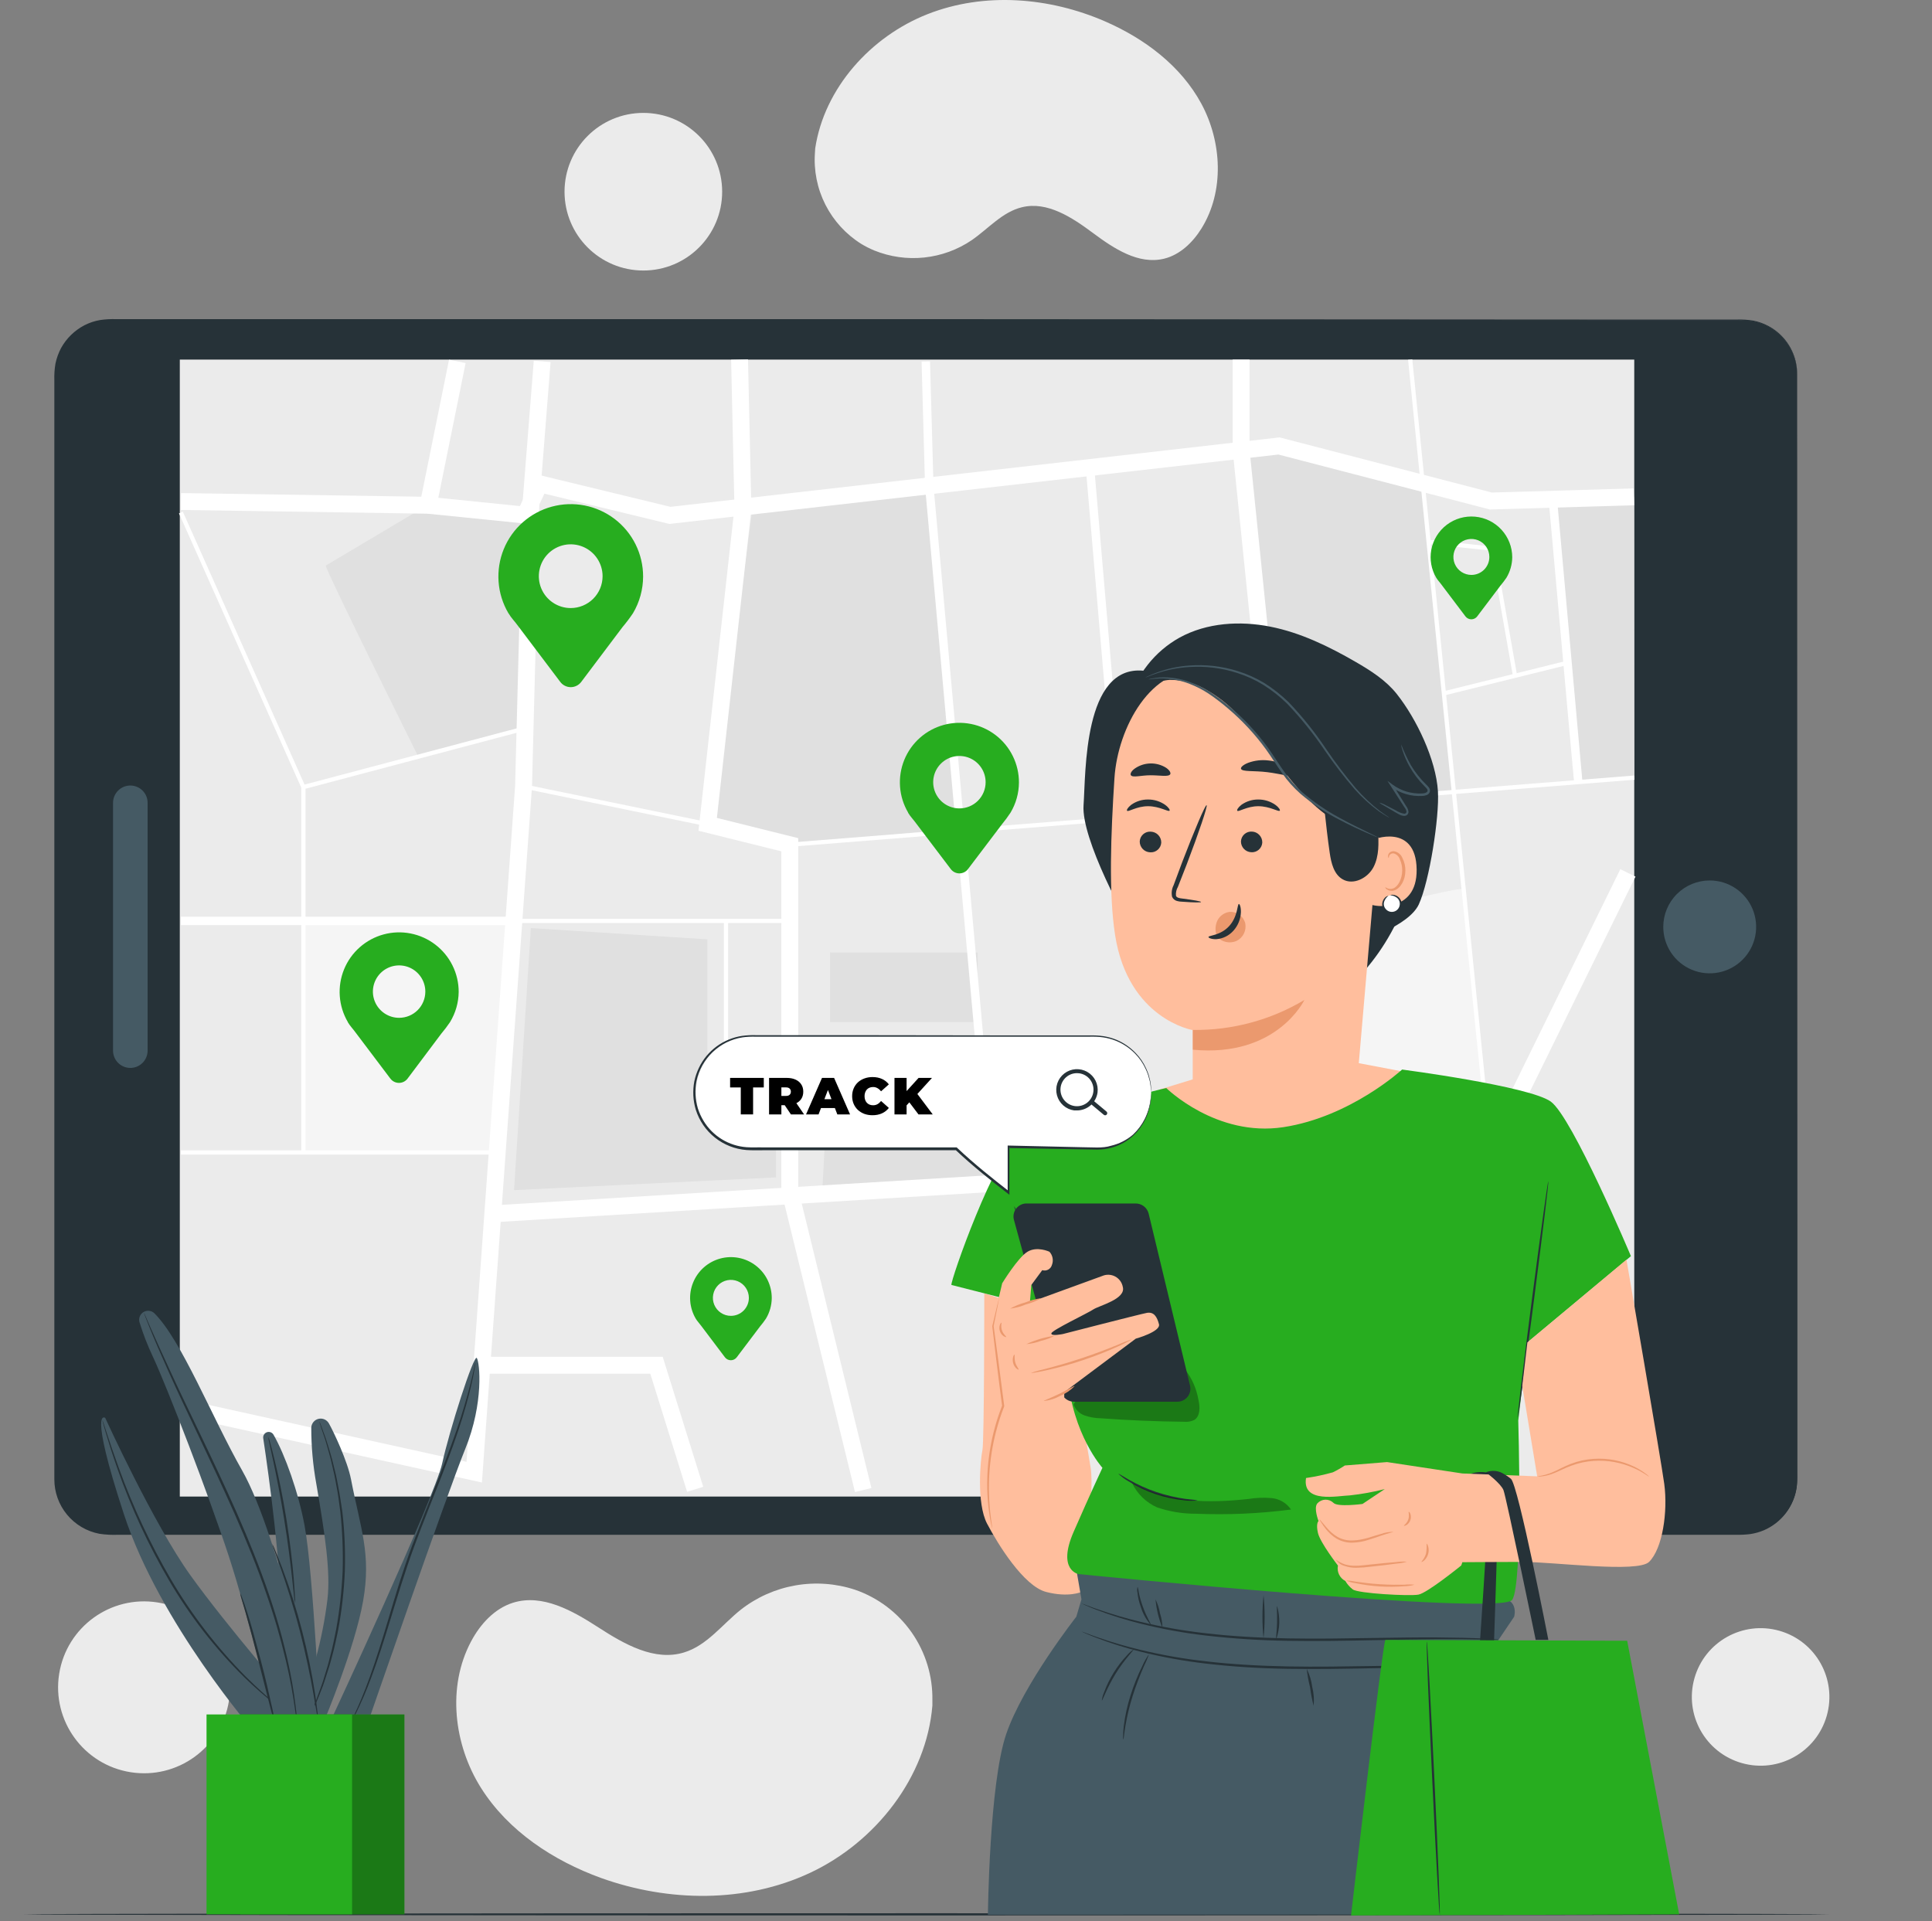 <svg width="180" height="179" viewBox="0 0 180 179" fill="none" xmlns="http://www.w3.org/2000/svg">
<rect x="0" y="0" width="180" height="179" fill="#808080" stroke="none"/>
<path d="M86.868 158.921V158.438C86.91 156.179 86.236 153.966 84.943 152.114C83.65 150.262 81.804 148.867 79.67 148.129C77.879 147.538 75.969 147.398 74.112 147.722C72.254 148.046 70.504 148.823 69.019 149.985C67.28 151.37 65.872 153.313 63.74 153.966C60.987 154.819 58.167 153.199 55.764 151.645C53.36 150.091 50.536 148.475 47.787 149.34C46.064 149.883 44.746 151.334 43.893 152.935C41.631 157.175 42.28 162.575 44.817 166.595C47.354 170.615 51.547 173.368 56.003 174.985C62.261 177.227 69.435 177.345 75.504 174.489C81.573 171.634 86.313 165.612 86.868 158.921Z" fill="#EBEBEB"/>
<path d="M75.951 13.824L75.927 14.217C75.804 15.896 76.142 17.577 76.904 19.078C77.667 20.578 78.825 21.842 80.254 22.733C80.632 22.961 81.026 23.161 81.434 23.331C82.913 23.933 84.518 24.161 86.106 23.994C87.695 23.827 89.217 23.271 90.539 22.375C92.089 21.301 93.399 19.739 95.224 19.307C97.584 18.736 99.892 20.267 101.836 21.714C103.779 23.161 106.079 24.683 108.451 24.105C109.934 23.744 111.13 22.591 111.94 21.285C114.088 17.828 113.844 13.23 111.94 9.686C110.036 6.142 106.634 3.59 102.945 1.989C97.78 -0.257 91.723 -0.765 86.425 1.316C81.127 3.397 76.793 8.215 75.951 13.824Z" fill="#EBEBEB"/>
<path d="M21.332 158.469C22.022 154.101 19.04 150 14.672 149.309C10.303 148.619 6.202 151.601 5.512 155.969C4.821 160.338 7.803 164.439 12.172 165.129C16.54 165.819 20.641 162.838 21.332 158.469Z" fill="#EBEBEB"/>
<path d="M170.198 159.859C171.161 156.454 169.182 152.913 165.777 151.949C162.372 150.986 158.831 152.965 157.868 156.37C156.904 159.775 158.883 163.316 162.288 164.279C165.693 165.243 169.234 163.264 170.198 159.859Z" fill="#EBEBEB"/>
<path d="M59.939 25.206C63.995 25.206 67.282 21.919 67.282 17.863C67.282 13.807 63.995 10.52 59.939 10.52C55.883 10.52 52.596 13.807 52.596 17.863C52.596 21.919 55.883 25.206 59.939 25.206Z" fill="#EBEBEB"/>
<path d="M170.44 178.371C170.44 178.426 132.771 178.473 86.316 178.473C39.86 178.473 2.184 178.426 2.184 178.371C2.184 178.316 39.844 178.269 86.316 178.269C132.787 178.269 170.44 178.316 170.44 178.371Z" fill="#263238"/>
<path d="M162.392 29.844H10.222C7.435 29.844 5.176 32.103 5.176 34.89V137.867C5.176 140.654 7.435 142.913 10.222 142.913H162.392C165.179 142.913 167.438 140.654 167.438 137.867V34.89C167.438 32.103 165.179 29.844 162.392 29.844Z" fill="#263238"/>
<path d="M167.439 34.891L167.415 34.536C167.409 34.391 167.392 34.247 167.364 34.104C167.335 33.903 167.29 33.704 167.231 33.51C167.042 32.852 166.721 32.24 166.288 31.712C165.854 31.183 165.317 30.748 164.709 30.434C164.286 30.217 163.835 30.06 163.368 29.966C162.848 29.881 162.321 29.849 161.795 29.872H158.141H149.028L90.953 29.907H50.834H10.849C10.354 29.887 9.859 29.914 9.37 29.986C8.883 30.068 8.412 30.226 7.973 30.454C7.088 30.908 6.359 31.618 5.881 32.491C5.649 32.931 5.479 33.401 5.377 33.888C5.296 34.384 5.265 34.887 5.283 35.39V44.645C5.283 48.796 5.283 52.991 5.283 57.231V83.191C5.283 100.831 5.283 119.094 5.283 137.8C5.28 138.951 5.679 140.067 6.413 140.955C7.147 141.842 8.168 142.444 9.299 142.658C9.868 142.742 10.443 142.771 11.018 142.744H56.911H107.783H153.803H161.807C162.24 142.758 162.674 142.739 163.105 142.685C164.155 142.54 165.131 142.059 165.887 141.315C166.643 140.571 167.139 139.603 167.301 138.555C167.35 138.136 167.367 137.714 167.353 137.293C167.353 136.868 167.353 136.447 167.353 136.022V133.501C167.353 126.812 167.353 120.397 167.353 114.256C167.353 89.74 167.38 69.896 167.388 56.181C167.388 49.329 167.388 43.988 167.408 40.393C167.408 38.592 167.408 37.215 167.408 36.287C167.408 35.358 167.408 34.891 167.408 34.891C167.408 34.891 167.408 35.362 167.408 36.287C167.408 37.211 167.408 38.592 167.408 40.393C167.408 44.004 167.408 49.329 167.408 56.181C167.408 69.896 167.431 89.74 167.447 114.256C167.447 120.386 167.447 126.801 167.447 133.501C167.447 134.339 167.447 135.177 167.447 136.022V137.293C167.46 137.722 167.441 138.152 167.392 138.579C167.268 139.452 166.923 140.278 166.388 140.979C165.854 141.68 165.148 142.232 164.34 142.583C163.93 142.756 163.501 142.876 163.061 142.941C162.623 142.995 162.181 143.016 161.74 143.004H153.818H107.799H56.927H11.026C10.438 143.03 9.849 143 9.267 142.913C8.084 142.69 7.015 142.06 6.247 141.132C5.479 140.204 5.06 139.036 5.063 137.832C5.063 119.125 5.063 100.859 5.063 83.222C5.063 74.404 5.063 65.751 5.063 57.263V35.429C5.046 34.913 5.08 34.397 5.165 33.888C5.271 33.38 5.447 32.891 5.688 32.432C6.19 31.523 6.95 30.783 7.871 30.304C8.328 30.069 8.819 29.906 9.326 29.82C9.828 29.746 10.335 29.719 10.841 29.738H28.497H50.838H90.957L149.031 29.773H158.145H161.795C162.321 29.756 162.848 29.79 163.368 29.876C163.84 29.97 164.295 30.132 164.721 30.355C165.333 30.674 165.872 31.114 166.307 31.649C166.741 32.184 167.061 32.803 167.246 33.467C167.304 33.661 167.346 33.86 167.372 34.061C167.399 34.205 167.414 34.351 167.419 34.497C167.439 34.769 167.439 34.891 167.439 34.891Z" fill="#263238"/>
<path d="M159.289 82.038C160.145 82.038 160.982 82.292 161.693 82.767C162.405 83.243 162.959 83.919 163.287 84.709C163.614 85.5 163.7 86.37 163.533 87.209C163.366 88.048 162.954 88.819 162.349 89.424C161.744 90.029 160.973 90.441 160.134 90.608C159.294 90.775 158.424 90.69 157.634 90.362C156.843 90.035 156.167 89.48 155.692 88.769C155.217 88.057 154.963 87.221 154.963 86.365C154.963 85.217 155.419 84.117 156.23 83.306C157.042 82.494 158.142 82.038 159.289 82.038Z" fill="#455A64"/>
<path d="M13.753 74.793V97.893C13.753 98.105 13.712 98.314 13.631 98.51C13.551 98.706 13.432 98.883 13.283 99.033C13.133 99.183 12.956 99.302 12.76 99.383C12.565 99.464 12.355 99.506 12.144 99.506C11.932 99.506 11.722 99.464 11.527 99.383C11.331 99.302 11.153 99.183 11.004 99.034C10.854 98.884 10.735 98.706 10.654 98.51C10.573 98.315 10.531 98.105 10.531 97.893V74.805C10.531 74.377 10.701 73.967 11.004 73.665C11.306 73.362 11.716 73.192 12.144 73.192C12.569 73.192 12.977 73.361 13.279 73.661C13.58 73.961 13.751 74.368 13.753 74.793Z" fill="#455A64"/>
<path d="M152.26 33.506H16.752V139.444H152.26V33.506Z" fill="#EBEBEB"/>
<path d="M104.125 109.98L114.603 128.447L140.366 128.065L138.907 108.025L104.125 109.98Z" fill="#E0E0E0"/>
<path d="M70.067 47.618L66.283 76.807L74.099 78.671L89.379 77.153L86.575 45.266L70.067 47.618Z" fill="#E0E0E0"/>
<path d="M46.327 107.357H28.266V85.61L47.892 85.807L46.327 107.357Z" fill="#F5F5F5"/>
<path d="M120.684 108.025C120.684 107.408 123.866 85.806 123.866 85.806C123.866 85.806 136.318 82.396 136.365 82.884C136.413 83.372 138.843 107.451 138.843 107.451L120.684 108.025Z" fill="#F5F5F5"/>
<path d="M30.346 52.7C30.381 53.227 38.971 70.502 38.971 70.502L48.919 67.867V47.992L38.661 47.756L30.346 52.7Z" fill="#E0E0E0"/>
<path d="M91.087 88.745H77.332V95.234H91.087V88.745Z" fill="#E0E0E0"/>
<path d="M91.153 97.386L77.3 98.086L76.596 111.239L92.415 109.98L91.153 97.386Z" fill="#E0E0E0"/>
<path d="M146.644 72.996L144.721 46.297H152.225L152.261 72.465L146.644 72.996Z" fill="#E0E0E0"/>
<path d="M115.91 41.923L119.037 75.195L135.443 73.724L132.579 45.345L119.592 41.923H115.91Z" fill="#E0E0E0"/>
<path d="M40.534 47.874L16.848 47.516L16.871 45.943L39.251 46.281L41.836 33.518L43.381 33.828L40.534 47.874Z" fill="white"/>
<path d="M28.151 73.574L16.674 47.835L17.032 47.674L28.375 73.106L48.867 67.674L48.966 68.056L28.151 73.574Z" fill="white"/>
<path d="M47.897 85.413H16.859V86.2H47.897V85.413Z" fill="white"/>
<path d="M28.464 73.342H28.07V107.361H28.464V73.342Z" fill="white"/>
<path d="M46.434 107.184H16.859V107.577H46.434V107.184Z" fill="white"/>
<path d="M44.9 138.135L16.734 131.92L17.073 130.382L43.465 136.207L47.992 73.216L48.672 47.017L49.73 33.612L51.296 33.734L50.242 47.119L49.565 73.295L44.9 138.135Z" fill="white"/>
<path d="M49.392 48.83L39.81 47.862L39.972 46.297L48.44 47.154L49.84 44.165L62.462 47.225L119.219 40.755L138.991 45.892L152.199 45.51L152.246 47.08L138.814 47.473L119.105 42.352L62.364 48.818L50.721 45.998L49.392 48.83Z" fill="white"/>
<path d="M115.384 109.249L113.822 109.044L118.243 75.187L114.845 41.955V33.506H116.418V41.915L119.828 75.206L115.384 109.249Z" fill="white"/>
<path d="M45.657 113.906L45.562 112.336L138.336 106.696L150.962 80.988L152.374 81.68L139.347 108.21L138.891 108.238L45.657 113.906Z" fill="white"/>
<path d="M92.115 110.928L86.184 45.302L85.861 33.687L86.648 33.663L86.971 45.258L92.898 110.857L92.115 110.928Z" fill="white"/>
<path d="M79.657 139.024L72.797 111.011V79.325L65.076 77.405L68.427 47.328L68.117 33.522L69.69 33.487L70.004 47.398L70.001 47.45L66.791 76.21L74.37 78.097V110.818L81.187 138.65L79.657 139.024Z" fill="white"/>
<path d="M73.585 85.61H47.893V86.003H73.585V85.61Z" fill="white"/>
<path d="M48.814 73.077L48.734 73.463L65.893 76.994L65.973 76.609L48.814 73.077Z" fill="white"/>
<path d="M73.546 98.829L67.441 97.48V85.806H67.835V97.166L73.632 98.444L73.546 98.829Z" fill="white"/>
<path d="M64.016 139.004L60.586 127.995H44.889V126.421H61.743L65.519 138.536L64.016 139.004Z" fill="white"/>
<path d="M114.484 128.648L103.951 110.075L104.293 109.882L114.713 128.25L152.173 127.692L152.181 128.085L114.484 128.648Z" fill="white"/>
<path d="M132.913 128.447H132.52V139.051H132.913V128.447Z" fill="white"/>
<path d="M140.167 128.081L138.708 108.041L131.188 33.526L131.581 33.487L139.101 108.006L140.56 128.05L140.167 128.081Z" fill="white"/>
<path d="M152.247 72.261L73.574 78.508L73.605 78.9L152.278 72.653L152.247 72.261Z" fill="white"/>
<path d="M145.108 46.944L144.324 47.015L146.661 73.039L147.444 72.968L145.108 46.944Z" fill="white"/>
<path d="M145.999 61.564L134.473 64.416L134.567 64.798L146.094 61.946L145.999 61.564Z" fill="white"/>
<path d="M140.936 62.876L138.895 51.304L133.141 50.694L133.18 50.305L139.229 50.946L141.322 62.805L140.936 62.876Z" fill="white"/>
<path d="M101.979 43.923L101.195 43.99L103.927 75.859L104.711 75.792L101.979 43.923Z" fill="white"/>
<path d="M117.263 61.348L103.322 64.416L103.407 64.8L117.347 61.732L117.263 61.348Z" fill="white"/>
<path d="M114.225 128.4L112.793 139.502L113.573 139.603L115.005 128.501L114.225 128.4Z" fill="white"/>
<path d="M49.458 86.475L47.893 110.893L72.298 109.705V100.124L65.907 98.712V87.525L49.458 86.475Z" fill="#E0E0E0"/>
<path d="M42.734 92.422C42.735 91.57 42.539 90.729 42.161 89.964C41.784 89.2 41.236 88.533 40.558 88.015C39.881 87.497 39.094 87.142 38.258 86.978C37.421 86.813 36.558 86.844 35.735 87.067C34.913 87.291 34.153 87.701 33.514 88.266C32.875 88.83 32.376 89.535 32.054 90.324C31.732 91.113 31.596 91.966 31.657 92.817C31.718 93.667 31.974 94.492 32.406 95.227V95.246C32.618 95.604 32.882 95.86 33.153 96.238L36.37 100.501C36.464 100.625 36.585 100.726 36.724 100.795C36.863 100.864 37.016 100.9 37.171 100.9C37.326 100.9 37.479 100.864 37.618 100.795C37.757 100.726 37.878 100.625 37.971 100.501L41.118 96.308C41.406 95.968 41.675 95.612 41.924 95.243C42.444 94.393 42.724 93.418 42.734 92.422ZM37.188 94.837C36.705 94.838 36.232 94.695 35.83 94.427C35.428 94.159 35.114 93.778 34.929 93.331C34.743 92.885 34.695 92.394 34.789 91.919C34.883 91.445 35.116 91.01 35.457 90.668C35.799 90.326 36.235 90.093 36.709 89.999C37.183 89.905 37.675 89.954 38.121 90.139C38.568 90.324 38.949 90.638 39.217 91.04C39.485 91.443 39.628 91.915 39.627 92.399C39.626 93.045 39.369 93.665 38.912 94.122C38.455 94.579 37.835 94.836 37.188 94.837Z" fill="#27AD1F"/>
<path d="M94.932 72.909C94.934 72.056 94.739 71.214 94.362 70.448C93.986 69.683 93.438 69.014 92.76 68.495C92.083 67.976 91.296 67.62 90.459 67.455C89.621 67.29 88.757 67.32 87.934 67.543C87.11 67.767 86.35 68.177 85.711 68.742C85.072 69.308 84.572 70.013 84.25 70.803C83.928 71.594 83.793 72.447 83.855 73.298C83.916 74.149 84.174 74.975 84.607 75.71V75.733C84.819 76.091 85.087 76.347 85.358 76.725L88.583 80.98C88.677 81.104 88.798 81.205 88.937 81.274C89.076 81.343 89.229 81.379 89.384 81.379C89.539 81.379 89.692 81.343 89.831 81.274C89.97 81.205 90.091 81.104 90.184 80.98L93.358 76.791C93.64 76.451 93.903 76.095 94.145 75.725C94.656 74.875 94.928 73.902 94.932 72.909ZM89.386 75.324C88.903 75.324 88.43 75.181 88.029 74.913C87.627 74.644 87.314 74.263 87.129 73.817C86.944 73.37 86.896 72.879 86.99 72.405C87.084 71.931 87.317 71.496 87.659 71.155C88 70.813 88.435 70.58 88.909 70.486C89.383 70.392 89.874 70.44 90.32 70.625C90.767 70.81 91.148 71.123 91.417 71.525C91.685 71.926 91.828 72.399 91.828 72.882C91.828 73.203 91.765 73.521 91.642 73.817C91.519 74.114 91.339 74.383 91.112 74.61C90.884 74.837 90.615 75.017 90.318 75.139C90.021 75.262 89.703 75.325 89.382 75.324H89.386Z" fill="#27AD1F"/>
<path d="M71.902 120.95C71.904 120.365 71.77 119.787 71.512 119.261C71.254 118.736 70.879 118.277 70.414 117.921C69.95 117.564 69.409 117.32 68.835 117.206C68.261 117.093 67.668 117.114 67.103 117.267C66.538 117.42 66.016 117.701 65.578 118.089C65.139 118.477 64.796 118.961 64.576 119.503C64.355 120.046 64.262 120.631 64.305 121.215C64.348 121.799 64.525 122.365 64.822 122.869C64.968 123.113 65.152 123.29 65.337 123.546L67.544 126.472C67.608 126.556 67.691 126.624 67.786 126.671C67.88 126.718 67.985 126.742 68.091 126.742C68.196 126.742 68.301 126.718 68.395 126.671C68.49 126.624 68.573 126.556 68.637 126.472L70.808 123.597C71.006 123.363 71.191 123.119 71.363 122.865C71.71 122.286 71.896 121.625 71.902 120.95ZM68.098 122.606C67.767 122.607 67.442 122.509 67.166 122.325C66.89 122.142 66.675 121.88 66.547 121.574C66.42 121.268 66.386 120.931 66.451 120.606C66.515 120.281 66.674 119.982 66.908 119.747C67.142 119.512 67.441 119.352 67.766 119.287C68.091 119.222 68.428 119.255 68.735 119.382C69.041 119.509 69.303 119.723 69.487 119.999C69.672 120.275 69.77 120.599 69.77 120.93C69.77 121.15 69.728 121.368 69.644 121.571C69.56 121.774 69.437 121.959 69.282 122.115C69.126 122.271 68.942 122.394 68.739 122.478C68.536 122.562 68.318 122.606 68.098 122.606Z" fill="#27AD1F"/>
<path d="M140.892 51.913C140.888 50.966 140.53 50.054 139.889 49.356C139.248 48.658 138.37 48.225 137.426 48.141C136.483 48.057 135.541 48.328 134.787 48.901C134.033 49.475 133.52 50.309 133.348 51.241C133.186 52.132 133.35 53.053 133.812 53.833C133.958 54.077 134.143 54.254 134.327 54.513L136.534 57.435C136.598 57.52 136.681 57.587 136.776 57.634C136.871 57.681 136.975 57.706 137.081 57.706C137.186 57.706 137.291 57.681 137.386 57.634C137.48 57.587 137.563 57.52 137.627 57.435L139.799 54.56C139.996 54.326 140.181 54.082 140.353 53.829C140.7 53.25 140.886 52.588 140.892 51.913ZM137.089 53.569C136.757 53.57 136.432 53.472 136.156 53.288C135.88 53.105 135.665 52.843 135.537 52.537C135.41 52.23 135.377 51.893 135.441 51.568C135.506 51.242 135.665 50.943 135.9 50.709C136.134 50.474 136.433 50.315 136.759 50.25C137.084 50.185 137.421 50.219 137.728 50.346C138.034 50.474 138.296 50.689 138.479 50.965C138.663 51.241 138.761 51.566 138.76 51.898C138.76 52.341 138.584 52.766 138.271 53.08C137.957 53.393 137.532 53.569 137.089 53.569Z" fill="#27AD1F"/>
<path d="M59.917 53.723C59.918 52.686 59.68 51.663 59.222 50.734C58.763 49.804 58.097 48.993 57.274 48.363C56.451 47.733 55.494 47.301 54.477 47.1C53.46 46.9 52.41 46.937 51.41 47.209C50.41 47.48 49.485 47.979 48.709 48.665C47.932 49.352 47.325 50.208 46.933 51.168C46.542 52.128 46.377 53.165 46.451 54.199C46.525 55.233 46.837 56.235 47.362 57.129L47.382 57.153C47.637 57.589 47.964 57.9 48.29 58.356L52.204 63.544C52.317 63.694 52.464 63.816 52.633 63.899C52.801 63.983 52.987 64.027 53.175 64.027C53.363 64.027 53.549 63.983 53.718 63.899C53.886 63.816 54.033 63.694 54.147 63.544L57.997 58.431C58.348 58.017 58.675 57.584 58.977 57.133C59.589 56.1 59.913 54.923 59.917 53.723ZM53.171 56.657C52.584 56.657 52.009 56.483 51.521 56.156C51.033 55.83 50.652 55.366 50.427 54.823C50.203 54.28 50.144 53.683 50.259 53.107C50.374 52.531 50.657 52.001 51.073 51.586C51.489 51.171 52.018 50.889 52.594 50.774C53.171 50.66 53.768 50.72 54.31 50.945C54.853 51.17 55.316 51.552 55.642 52.041C55.968 52.529 56.142 53.104 56.141 53.691C56.14 54.478 55.827 55.233 55.27 55.789C54.713 56.345 53.958 56.657 53.171 56.657Z" fill="#27AD1F"/>
<path d="M23.742 161.442C23.742 161.442 14.884 151.274 11.549 141.103C8.213 130.932 9.802 132.112 9.802 132.112C9.802 132.112 14.302 141.98 17.72 146.751C21.138 151.522 27.223 158.527 27.223 158.527L23.742 161.442Z" fill="#455A64"/>
<path d="M25.485 133.685C25.426 133.58 25.332 133.499 25.22 133.455C25.107 133.412 24.983 133.41 24.869 133.448C24.755 133.487 24.658 133.565 24.595 133.668C24.532 133.771 24.507 133.892 24.525 134.012C25.064 137.587 26.228 145.969 26.181 151.405C26.122 158.484 26.181 161.198 26.181 161.198H29.859C29.859 161.198 29.206 146.598 28.376 142.146C27.798 139.027 26.559 135.561 25.485 133.685Z" fill="#455A64"/>
<path d="M27.479 160.01C29.021 156.519 30.042 152.82 30.507 149.032C30.81 146.433 30.271 142.916 29.465 138.228C29.155 136.513 29 134.774 29.001 133.032C29.006 132.839 29.075 132.653 29.197 132.503C29.318 132.353 29.486 132.248 29.674 132.203C29.862 132.158 30.059 132.177 30.235 132.255C30.411 132.334 30.557 132.469 30.649 132.639C31.093 133.425 32.375 136.135 32.702 137.834C33.595 142.464 34.602 144.777 33.831 149.17C33.06 153.563 30.212 160.329 30.212 160.329L27.479 160.01Z" fill="#455A64"/>
<path d="M30.822 160.309C30.822 160.309 40.522 139.463 41.194 136.368C41.867 133.272 44.152 126.141 44.423 126.534C44.695 126.928 45.096 130.704 43.346 135.007C41.595 139.31 34.134 160.927 34.134 160.927H30.822" fill="#455A64"/>
<path d="M26.422 159.377C26.327 159.321 26.236 159.258 26.151 159.188C25.978 159.058 25.718 158.873 25.4 158.614C24.755 158.106 23.85 157.335 22.792 156.313C20.06 153.619 17.694 150.577 15.755 147.266C13.822 143.964 12.212 140.483 10.949 136.871C10.461 135.486 10.107 134.353 9.875 133.567C9.757 133.173 9.675 132.867 9.616 132.658C9.584 132.552 9.559 132.445 9.541 132.336C9.589 132.436 9.628 132.54 9.659 132.646C9.73 132.867 9.828 133.166 9.954 133.543C10.206 134.33 10.583 135.447 11.087 136.824C12.386 140.412 14.008 143.876 15.932 147.172C17.867 150.466 20.206 153.505 22.894 156.218C23.933 157.249 24.822 158.036 25.451 158.578C25.762 158.85 26.014 159.042 26.179 159.184C26.266 159.24 26.348 159.305 26.422 159.377Z" fill="#263238"/>
<path d="M27.482 149.374C27.437 149.172 27.409 148.967 27.395 148.761C27.348 148.328 27.289 147.766 27.218 147.089C27.065 145.681 26.825 143.734 26.479 141.583C26.133 139.431 25.755 137.524 25.456 136.135C25.315 135.47 25.197 134.916 25.102 134.491C25.047 134.292 25.012 134.088 24.996 133.881C25.072 134.073 25.134 134.27 25.181 134.471C25.291 134.865 25.437 135.411 25.602 136.104C25.936 137.484 26.341 139.408 26.683 141.547C27.026 143.687 27.246 145.646 27.364 147.054C27.423 147.762 27.458 148.336 27.478 148.733C27.5 148.946 27.501 149.161 27.482 149.374Z" fill="#263238"/>
<path d="M29.757 132.454C29.804 132.539 29.842 132.629 29.871 132.721L30.162 133.508C30.292 133.842 30.437 134.255 30.579 134.747C30.72 135.239 30.909 135.789 31.051 136.419C31.125 136.729 31.208 137.056 31.291 137.398C31.373 137.74 31.428 138.102 31.503 138.472C31.66 139.211 31.759 140.014 31.896 140.855C32.105 142.689 32.183 144.536 32.128 146.382C32.052 148.23 31.843 150.07 31.503 151.888C31.326 152.722 31.169 153.516 30.96 154.248C30.858 154.61 30.775 154.968 30.669 155.302C30.563 155.636 30.457 155.955 30.358 156.262C30.174 156.879 29.965 157.414 29.768 157.894C29.572 158.374 29.418 158.775 29.265 159.102L28.919 159.853C28.885 159.943 28.84 160.029 28.785 160.109C28.81 160.016 28.841 159.925 28.88 159.837L29.19 159.07C29.332 158.74 29.497 158.335 29.662 157.851C29.828 157.367 30.056 156.832 30.221 156.219L30.516 155.255C30.618 154.921 30.697 154.567 30.791 154.205C30.996 153.477 31.141 152.687 31.314 151.845C31.64 150.038 31.844 148.212 31.924 146.378C31.976 144.539 31.903 142.7 31.708 140.871C31.597 140.033 31.503 139.231 31.354 138.511C31.283 138.141 31.232 137.779 31.153 137.441L30.929 136.462C30.795 135.833 30.622 135.282 30.488 134.79C30.355 134.299 30.221 133.882 30.095 133.539C29.969 133.197 29.902 132.953 29.839 132.753C29.8 132.657 29.773 132.556 29.757 132.454Z" fill="#263238"/>
<path d="M44.295 126.967C44.296 126.998 44.296 127.03 44.295 127.061C44.295 127.136 44.267 127.223 44.251 127.333C44.208 127.569 44.153 127.923 44.059 128.371C43.87 129.268 43.559 130.558 43.075 132.124C42.592 133.689 41.927 135.526 41.14 137.544C40.353 139.561 39.449 141.76 38.587 144.1C37.726 146.441 37.042 148.722 36.408 150.787C35.775 152.852 35.185 154.72 34.607 156.254C34.164 157.469 33.653 158.659 33.077 159.818C32.88 160.231 32.684 160.537 32.585 160.75L32.448 160.99C32.433 161.017 32.416 161.044 32.397 161.068C32.397 161.068 32.397 161.037 32.432 160.978L32.546 160.73C32.652 160.514 32.817 160.199 33.006 159.782C33.4 158.956 33.923 157.741 34.473 156.203C35.024 154.665 35.606 152.805 36.224 150.732C36.841 148.659 37.518 146.37 38.395 144.026C39.272 141.681 40.172 139.483 40.963 137.469C41.754 135.455 42.434 133.63 42.93 132.076C43.425 130.523 43.764 129.237 43.976 128.348C44.082 127.903 44.149 127.561 44.204 127.321C44.232 127.215 44.251 127.124 44.267 127.054C44.272 127.023 44.281 126.994 44.295 126.967Z" fill="#263238"/>
<path d="M14.378 122.361C14.244 122.234 14.071 122.155 13.887 122.137C13.703 122.118 13.518 122.161 13.361 122.258C13.204 122.355 13.084 122.502 13.018 122.675C12.953 122.848 12.947 123.038 13.001 123.215C13.333 124.291 13.74 125.343 14.221 126.361C15.554 129.193 19.471 139.365 21.3 144.95C23.129 150.535 25.71 160.942 25.71 160.942L29.643 160.309C29.643 160.309 26.06 143.188 22.563 137.02C19.743 132.064 16.931 124.898 14.378 122.361Z" fill="#455A64"/>
<path d="M22.375 148.431C22.456 148.582 22.523 148.74 22.576 148.903C22.694 149.209 22.851 149.658 23.028 150.216C23.39 151.333 23.815 152.895 24.275 154.626C24.735 156.356 25.089 157.937 25.345 159.082L25.64 160.439C25.678 160.604 25.701 160.773 25.706 160.942C25.634 160.788 25.58 160.625 25.545 160.459C25.451 160.101 25.329 159.652 25.187 159.117C24.888 157.937 24.495 156.392 24.058 154.677C23.622 152.962 23.197 151.385 22.878 150.26L22.485 148.926C22.43 148.766 22.393 148.6 22.375 148.431Z" fill="#263238"/>
<path d="M27.678 160.628C27.665 160.594 27.657 160.558 27.654 160.522C27.654 160.439 27.627 160.337 27.611 160.215C27.568 159.944 27.532 159.538 27.45 159.035C27.308 158.004 27.057 156.526 26.628 154.708C26.128 152.591 25.516 150.503 24.795 148.451C24.008 146.13 22.986 143.624 21.845 141.028C19.54 135.844 17.239 131.25 15.725 127.848C14.962 126.153 14.368 124.768 13.979 123.805C13.782 123.325 13.64 122.947 13.538 122.692L13.432 122.401C13.417 122.368 13.407 122.334 13.4 122.298C13.4 122.298 13.4 122.326 13.451 122.393L13.577 122.676L14.053 123.773C14.482 124.729 15.092 126.102 15.878 127.785C17.424 131.168 19.745 135.75 22.053 140.942C23.198 143.542 24.201 146.055 24.996 148.384C25.711 150.446 26.311 152.547 26.793 154.677C27.117 156.106 27.369 157.55 27.548 159.003C27.619 159.519 27.643 159.924 27.67 160.183C27.67 160.313 27.67 160.415 27.698 160.494C27.699 160.54 27.692 160.585 27.678 160.628Z" fill="#263238"/>
<path d="M29.641 160.309C29.582 160.092 29.538 159.872 29.511 159.649C29.432 159.192 29.33 158.583 29.204 157.851C28.937 156.333 28.524 154.244 27.93 151.951C27.336 149.658 26.683 147.652 26.176 146.197L25.562 144.474C25.477 144.267 25.407 144.054 25.354 143.837C25.465 144.032 25.56 144.236 25.637 144.447C25.806 144.84 26.03 145.422 26.313 146.146C27.021 148.03 27.627 149.951 28.13 151.9C28.636 153.845 29.043 155.814 29.35 157.8C29.46 158.563 29.546 159.181 29.59 159.613C29.628 159.843 29.645 160.076 29.641 160.309Z" fill="#263238"/>
<path d="M37.677 159.746H22.393V178.37H37.677V159.746Z" fill="#27AD1F"/>
<g opacity="0.3">
<path d="M37.677 159.747H22.393V178.371H37.677V159.747Z" fill="black"/>
</g>
<path d="M32.804 159.746H19.242V178.37H32.804V159.746Z" fill="#27AD1F"/>
<path d="M91.704 120.513C91.704 120.513 91.704 134.343 91.53 135.122C91.357 135.9 90.952 140.046 91.963 141.969C92.974 143.893 95.377 147.791 97.47 148.333C99.562 148.876 100.746 148.333 100.746 148.333C100.746 148.333 102.032 139.326 101.611 136.742C101.19 134.158 100.235 128.518 100.235 128.518L93.753 121.162L91.704 120.513Z" fill="#FFBE9D"/>
<path d="M108 101.532L114.108 99.656L125.66 98.885L132.65 100.21L125.058 112.376L114.108 111.55L108 101.532Z" fill="#FFBE9D"/>
<path d="M132.181 76.426C132.246 79.351 131.69 82.257 130.551 84.951C129.412 87.646 127.716 90.069 125.573 92.061C124.587 89.211 123.602 86.358 122.619 83.502" fill="#263238"/>
<path d="M109.91 59.403C112.446 58.018 115.51 57.829 118.342 58.388C121.174 58.946 123.818 60.236 126.319 61.684C127.719 62.494 129.12 63.387 130.13 64.657C131.971 66.974 133.788 70.778 133.969 73.731C134.111 76.119 133.183 82.097 132.187 84.269C131.259 86.259 126.925 87.773 124.785 88.265L105.162 65.428C105.515 64.159 106.116 62.973 106.931 61.939C107.746 60.904 108.758 60.042 109.91 59.403Z" fill="#263238"/>
<path d="M106.521 62.494L111.241 61.653C108.669 67.781 107.973 81.791 106.498 88.273C104.763 85.756 100.735 78.09 100.952 75.037C101.168 71.985 100.928 61.963 106.521 62.494Z" fill="#263238"/>
<path d="M128.844 72.686C128.76 70.967 128.127 69.32 127.038 67.988C125.949 66.656 124.462 65.708 122.794 65.283L111.954 62.53C107.27 62.026 104.139 67.789 103.832 72.493C103.494 77.716 103.282 83.227 103.891 87.128C105.118 94.967 111.124 95.982 111.124 95.982C111.124 95.982 111.124 99.711 111.124 102L120.808 109.674L126.44 100.867L128.863 72.796C128.871 72.646 128.855 72.862 128.844 72.686Z" fill="#FFBE9D"/>
<path d="M106.186 78.397C106.182 78.659 106.282 78.912 106.462 79.103C106.643 79.293 106.891 79.405 107.153 79.415C107.281 79.425 107.41 79.41 107.531 79.37C107.653 79.329 107.766 79.265 107.863 79.181C107.959 79.097 108.038 78.994 108.095 78.879C108.151 78.764 108.184 78.639 108.192 78.511C108.195 78.248 108.096 77.995 107.915 77.805C107.734 77.614 107.486 77.502 107.224 77.492C107.096 77.481 106.967 77.496 106.845 77.536C106.723 77.576 106.61 77.64 106.514 77.725C106.417 77.809 106.338 77.912 106.281 78.027C106.225 78.143 106.193 78.268 106.186 78.397Z" fill="#263238"/>
<path d="M105.007 75.545C105.133 75.678 105.896 75.116 106.974 75.12C108.051 75.124 108.846 75.671 108.964 75.537C109.023 75.478 108.897 75.242 108.551 74.99C108.084 74.664 107.527 74.491 106.958 74.495C106.394 74.49 105.843 74.665 105.385 74.994C105.062 75.25 104.948 75.474 105.007 75.545Z" fill="#263238"/>
<path d="M115.617 78.397C115.615 78.655 115.712 78.904 115.889 79.092C116.065 79.28 116.307 79.393 116.565 79.407C116.693 79.418 116.822 79.403 116.944 79.363C117.066 79.323 117.179 79.259 117.276 79.175C117.372 79.09 117.451 78.987 117.508 78.872C117.564 78.757 117.597 78.631 117.604 78.503C117.608 78.241 117.509 77.987 117.329 77.797C117.149 77.607 116.902 77.494 116.64 77.484C116.513 77.476 116.385 77.493 116.264 77.534C116.143 77.576 116.032 77.641 115.937 77.726C115.842 77.811 115.764 77.914 115.709 78.029C115.655 78.144 115.623 78.269 115.617 78.397Z" fill="#263238"/>
<path d="M115.277 75.545C115.402 75.678 116.166 75.116 117.243 75.12C118.321 75.124 119.119 75.671 119.233 75.537C119.292 75.478 119.167 75.242 118.82 74.99C118.354 74.664 117.797 74.491 117.228 74.495C116.663 74.49 116.113 74.665 115.654 74.994C115.332 75.25 115.218 75.474 115.277 75.545Z" fill="#263238"/>
<path d="M111.902 84.044C111.902 83.982 111.233 83.864 110.143 83.722C109.868 83.695 109.604 83.635 109.561 83.451C109.537 83.164 109.602 82.877 109.746 82.629L110.568 80.528C111.709 77.535 112.535 75.077 112.417 75.022C112.299 74.967 111.272 77.382 110.132 80.359L109.345 82.475C109.173 82.808 109.122 83.19 109.199 83.557C109.241 83.653 109.303 83.738 109.382 83.806C109.461 83.874 109.555 83.923 109.656 83.95C109.808 83.993 109.965 84.015 110.124 84.017C111.217 84.1 111.898 84.103 111.902 84.044Z" fill="#263238"/>
<path d="M121.526 93.174C121.526 93.174 118.974 98.558 111.131 97.807V95.966C114.788 96.016 118.387 95.049 121.526 93.174Z" fill="#EB996E"/>
<path d="M115.623 71.635C115.729 71.93 116.803 71.792 118.077 71.949C119.352 72.107 120.371 72.453 120.54 72.189C120.618 72.063 120.437 71.796 120.024 71.501C119.475 71.146 118.85 70.926 118.199 70.86C117.551 70.778 116.893 70.853 116.28 71.08C115.812 71.265 115.576 71.497 115.623 71.635Z" fill="#263238"/>
<path d="M105.363 72.237C105.552 72.484 106.299 72.237 107.196 72.237C108.093 72.237 108.852 72.406 109.025 72.146C109.104 72.024 108.982 71.776 108.651 71.544C108.207 71.263 107.689 71.121 107.164 71.136C106.638 71.15 106.129 71.321 105.702 71.627C105.383 71.863 105.281 72.115 105.363 72.237Z" fill="#263238"/>
<path d="M105.946 65.315C106.426 64.135 107.72 63.427 108.99 63.348C110.271 63.346 111.526 63.712 112.605 64.402C117.274 67.1 119.685 73.618 124.287 76.41C125.423 77.099 126.898 76.469 127.862 77.378C128.825 78.287 129.455 79.738 128.92 80.953C129.581 80.133 130.12 79.221 130.521 78.247C130.719 77.758 130.809 77.232 130.787 76.705C130.765 76.178 130.63 75.662 130.391 75.191C129.998 74.499 129.286 73.972 129.093 73.197C128.924 72.516 129.191 71.805 129.164 71.1C129.084 70.387 128.838 69.703 128.444 69.102C126.639 65.905 124.153 63.018 120.951 61.236C118.863 60.026 116.484 59.41 114.072 59.454C111.65 59.511 109.328 60.434 107.527 62.054C106.492 63.014 105.411 64.021 105.954 65.315" fill="#263238"/>
<path d="M127.762 78.365C127.844 78.141 131.931 76.666 131.986 81.012C132.037 85.232 127.777 84.402 127.77 84.281C127.762 84.159 127.762 78.365 127.762 78.365Z" fill="#FFBE9D"/>
<path d="M129.063 82.667C129.083 82.667 129.138 82.719 129.264 82.773C129.441 82.844 129.638 82.844 129.814 82.773C130.259 82.604 130.629 81.892 130.64 81.133C130.649 80.77 130.575 80.41 130.424 80.079C130.383 79.948 130.311 79.828 130.214 79.731C130.116 79.634 129.997 79.562 129.866 79.521C129.781 79.503 129.692 79.514 129.614 79.551C129.536 79.589 129.472 79.651 129.433 79.729C129.378 79.847 129.405 79.93 129.386 79.938C129.366 79.945 129.291 79.867 129.327 79.694C129.347 79.588 129.404 79.494 129.488 79.426C129.601 79.342 129.741 79.302 129.881 79.316C130.057 79.347 130.222 79.422 130.359 79.535C130.497 79.648 130.604 79.795 130.668 79.961C130.853 80.326 130.945 80.732 130.935 81.141C130.935 81.991 130.487 82.793 129.877 82.974C129.765 83.008 129.645 83.016 129.529 82.998C129.413 82.979 129.302 82.935 129.205 82.868C129.075 82.77 129.051 82.675 129.063 82.667Z" fill="#EB996E"/>
<path d="M129.447 76.194C129.357 76.155 129.272 76.108 129.191 76.052C129.03 75.95 128.778 75.812 128.483 75.604C127.653 74.993 126.888 74.297 126.202 73.527C125.207 72.373 124.277 71.163 123.417 69.905C122.377 68.369 121.211 66.922 119.933 65.578C119.249 64.907 118.494 64.313 117.683 63.804C116.92 63.338 116.104 62.967 115.252 62.699C113.809 62.235 112.292 62.05 110.78 62.152C109.759 62.213 108.751 62.41 107.783 62.738C107.437 62.844 107.181 62.959 106.996 63.029C106.906 63.069 106.813 63.101 106.717 63.124C106.801 63.074 106.889 63.031 106.98 62.994C107.235 62.868 107.498 62.759 107.767 62.667C108.735 62.308 109.75 62.088 110.78 62.014C112.311 61.895 113.85 62.069 115.315 62.53C116.181 62.798 117.012 63.17 117.789 63.639C118.613 64.156 119.379 64.76 120.074 65.44C121.362 66.795 122.531 68.258 123.567 69.814C124.42 71.073 125.339 72.286 126.32 73.448C126.99 74.221 127.735 74.926 128.542 75.553C128.833 75.773 129.073 75.919 129.227 76.033C129.304 76.08 129.378 76.134 129.447 76.194Z" fill="#455A64"/>
<path d="M129.548 83.415C129.755 83.379 129.968 83.423 130.145 83.538C130.321 83.653 130.447 83.831 130.497 84.036C130.546 84.24 130.517 84.456 130.414 84.639C130.311 84.823 130.142 84.96 129.941 85.024C129.738 85.095 129.516 85.084 129.32 84.994C129.125 84.904 128.972 84.742 128.894 84.541C128.816 84.341 128.819 84.118 128.902 83.92C128.985 83.722 129.142 83.563 129.339 83.478" fill="white"/>
<path d="M129.342 83.478C129.155 83.622 129.018 83.82 128.949 84.045C128.918 84.16 128.917 84.282 128.946 84.398C128.975 84.514 129.033 84.621 129.114 84.709C129.209 84.82 129.334 84.9 129.474 84.94C129.614 84.979 129.763 84.977 129.901 84.932C130.04 84.888 130.162 84.803 130.253 84.689C130.344 84.576 130.399 84.438 130.412 84.293C130.426 84.175 130.411 84.055 130.368 83.945C130.325 83.834 130.255 83.736 130.164 83.659C129.98 83.515 129.756 83.43 129.523 83.415C129.523 83.415 129.59 83.372 129.724 83.368C129.844 83.37 129.962 83.396 130.072 83.446C130.182 83.495 130.28 83.566 130.361 83.655C130.442 83.744 130.504 83.848 130.543 83.962C130.583 84.076 130.598 84.196 130.589 84.316C130.576 84.497 130.509 84.671 130.396 84.813C130.284 84.956 130.131 85.062 129.958 85.117C129.785 85.172 129.599 85.174 129.425 85.122C129.25 85.071 129.096 84.968 128.98 84.827C128.885 84.717 128.819 84.583 128.79 84.44C128.761 84.297 128.77 84.148 128.815 84.009C128.871 83.827 128.984 83.667 129.138 83.553C129.267 83.478 129.338 83.466 129.342 83.478Z" fill="#263238"/>
<path d="M128.385 77.389C128.452 78.542 128.503 79.749 127.972 80.784C127.441 81.818 126.092 82.507 125.093 81.932C124.275 81.468 124.027 80.418 123.89 79.486C123.496 76.799 123.308 74.078 122.883 71.391L128.385 77.389Z" fill="#263238"/>
<path d="M107.002 63.309C107.002 63.333 107.376 63.238 108.052 63.215C109.008 63.199 109.957 63.373 110.845 63.726C111.458 63.964 112.045 64.266 112.595 64.626C113.224 65.051 113.828 65.512 114.404 66.007C115.732 67.132 116.921 68.411 117.944 69.818C118.483 70.57 118.959 71.344 119.47 72.064C119.958 72.763 120.527 73.4 121.166 73.964C122.258 74.896 123.455 75.697 124.733 76.352C125.815 76.926 126.7 77.323 127.341 77.602L128.061 77.909C128.143 77.949 128.23 77.98 128.32 78C128.246 77.945 128.166 77.9 128.08 77.866L127.38 77.516C126.767 77.217 125.878 76.792 124.812 76.206C123.561 75.534 122.388 74.728 121.311 73.803C120.69 73.244 120.137 72.615 119.663 71.927C119.156 71.219 118.68 70.444 118.141 69.681C117.107 68.256 115.901 66.966 114.55 65.838C113.966 65.342 113.353 64.882 112.713 64.461C112.147 64.098 111.543 63.799 110.912 63.569C110.001 63.222 109.029 63.071 108.056 63.124C107.791 63.138 107.528 63.173 107.269 63.23C107.177 63.245 107.088 63.272 107.002 63.309Z" fill="#455A64"/>
<path d="M128.496 74.782C128.617 74.881 128.749 74.965 128.889 75.033L129.959 75.663L130.321 75.867C130.462 75.951 130.619 76.003 130.781 76.021C130.882 76.03 130.983 76.007 131.068 75.954C131.113 75.921 131.15 75.879 131.177 75.831C131.204 75.783 131.221 75.729 131.226 75.674C131.215 75.48 131.145 75.293 131.025 75.139C130.632 74.53 130.239 73.861 129.786 73.153L129.617 73.311C130.444 73.92 131.458 74.222 132.484 74.164C132.618 74.163 132.751 74.141 132.878 74.097C132.95 74.077 133.016 74.041 133.072 73.992C133.129 73.943 133.174 73.882 133.204 73.814C133.229 73.742 133.235 73.666 133.223 73.591C133.21 73.516 133.18 73.445 133.133 73.385C133.061 73.29 132.981 73.202 132.893 73.122C132.337 72.582 131.853 71.973 131.454 71.308C131.104 70.682 130.799 70.031 130.541 69.362C130.559 69.557 130.604 69.749 130.675 69.932C130.838 70.438 131.05 70.927 131.308 71.391C131.696 72.084 132.178 72.719 132.74 73.279C132.897 73.429 133.055 73.598 132.992 73.731C132.929 73.865 132.705 73.932 132.48 73.932C131.509 73.979 130.55 73.693 129.763 73.122L129.259 72.752L129.597 73.279L130.864 75.246C130.958 75.358 131.02 75.494 131.041 75.639C131.039 75.667 131.031 75.695 131.017 75.719C131.003 75.744 130.984 75.766 130.962 75.783C130.939 75.799 130.913 75.811 130.885 75.817C130.857 75.823 130.829 75.822 130.801 75.816C130.53 75.764 130.272 75.659 130.042 75.505L128.937 74.939C128.797 74.868 128.649 74.815 128.496 74.782Z" fill="#455A64"/>
<path d="M116.019 86.039C115.939 85.717 115.75 85.434 115.483 85.238C115.217 85.042 114.89 84.945 114.56 84.965C114.319 84.997 114.089 85.087 113.891 85.227C113.693 85.368 113.532 85.554 113.423 85.771C113.319 85.991 113.261 86.229 113.25 86.471C113.239 86.713 113.276 86.956 113.36 87.183L113.384 87.285C113.608 87.529 113.902 87.698 114.226 87.769C114.55 87.839 114.888 87.808 115.193 87.679C115.492 87.535 115.735 87.296 115.885 86.999C116.034 86.703 116.081 86.365 116.019 86.039Z" fill="#EB996E"/>
<path d="M112.592 87.309C112.592 87.144 113.685 87.195 114.511 86.298C115.337 85.402 115.271 84.23 115.424 84.23C115.495 84.23 115.624 84.501 115.613 84.993C115.59 85.634 115.342 86.246 114.913 86.723C114.501 87.186 113.925 87.468 113.308 87.51C112.848 87.518 112.584 87.384 112.592 87.309Z" fill="#263238"/>
<path d="M100.246 146.044L100.757 149.022L100.277 150.642C100.277 150.642 95.333 156.936 93.748 161.569C92.163 166.202 92.041 178.407 92.041 178.407L148.365 178.372C148.365 178.372 146.398 160.243 139.319 154.536V153.234L141.069 150.642C141.069 150.642 141.659 148.636 139.102 148.935C138.088 149.053 100.246 146.044 100.246 146.044Z" fill="#455A64"/>
<path d="M139.632 152.794H139.239L138.094 152.766C137.103 152.743 135.667 152.723 133.89 152.735C132.112 152.747 130 152.786 127.651 152.833C125.303 152.88 122.723 152.928 120.009 152.884C117.458 152.85 114.91 152.687 112.375 152.397C110.304 152.158 108.252 151.784 106.231 151.276C104.869 150.936 103.528 150.516 102.215 150.017C101.747 149.848 101.397 149.683 101.153 149.584L100.882 149.462C100.819 149.435 100.787 149.419 100.791 149.415L100.89 149.443L101.169 149.545C101.417 149.632 101.771 149.785 102.243 149.938C103.563 150.401 104.906 150.795 106.266 151.118C108.286 151.603 110.334 151.961 112.398 152.188C114.727 152.46 117.303 152.609 120.013 152.66C122.723 152.711 125.299 152.66 127.648 152.625C129.996 152.589 132.112 152.558 133.89 152.57C135.667 152.582 137.107 152.617 138.098 152.668C138.594 152.688 138.979 152.715 139.239 152.735L139.538 152.759C139.601 152.782 139.636 152.79 139.632 152.794Z" fill="#263238"/>
<path d="M139.628 155.406C139.596 155.412 139.562 155.412 139.53 155.406H139.231L138.086 155.378C137.095 155.355 135.66 155.335 133.882 155.347C132.104 155.359 129.992 155.398 127.644 155.445C125.296 155.492 122.715 155.539 120.001 155.496C117.287 155.453 114.703 155.288 112.367 155.008C110.297 154.77 108.244 154.396 106.223 153.888C104.861 153.547 103.52 153.125 102.207 152.625C101.739 152.456 101.389 152.295 101.145 152.196L100.874 152.074C100.811 152.047 100.78 152.031 100.784 152.027L100.882 152.055L101.161 152.157C101.409 152.243 101.763 152.393 102.235 152.55C103.555 153.013 104.898 153.407 106.259 153.73C108.278 154.215 110.326 154.572 112.391 154.8C114.719 155.071 117.295 155.221 120.005 155.272C122.715 155.323 125.292 155.272 127.64 155.237C129.988 155.201 132.104 155.17 133.882 155.182C135.66 155.193 137.099 155.229 138.09 155.28C138.586 155.3 138.971 155.327 139.231 155.347L139.53 155.37C139.597 155.398 139.632 155.402 139.628 155.406Z" fill="#263238"/>
<path d="M102.654 158.466C102.686 158.187 102.76 157.915 102.875 157.66C103.108 157.026 103.406 156.419 103.763 155.846C104.117 155.273 104.529 154.736 104.991 154.246C105.17 154.03 105.381 153.843 105.616 153.691C105.663 153.734 104.751 154.627 103.937 155.953C103.122 157.278 102.713 158.466 102.654 158.466Z" fill="#263238"/>
<path d="M104.658 162.088C104.633 161.98 104.627 161.868 104.638 161.758C104.642 161.457 104.661 161.156 104.697 160.857C104.818 159.87 105.031 158.897 105.335 157.95C105.632 157.005 106.003 156.084 106.444 155.197C106.609 154.82 106.813 154.461 107.053 154.127C106.917 154.513 106.756 154.89 106.574 155.256C106.178 156.155 105.83 157.074 105.531 158.009C105.232 158.947 105.002 159.905 104.843 160.877C104.721 161.612 104.69 162.092 104.658 162.088Z" fill="#263238"/>
<path d="M105.987 147.846C106.046 148.024 106.084 148.209 106.101 148.396C106.193 148.835 106.317 149.266 106.471 149.686C106.821 150.678 107.289 151.405 107.257 151.437C106.813 150.958 106.485 150.383 106.298 149.757C106.134 149.326 106.027 148.875 105.979 148.416C105.934 148.228 105.937 148.032 105.987 147.846Z" fill="#263238"/>
<path d="M107.658 149.026C107.859 149.436 108 149.873 108.075 150.324C108.218 150.758 108.293 151.212 108.299 151.669C107.953 150.825 107.737 149.934 107.658 149.026Z" fill="#263238"/>
<path d="M117.721 148.632C117.858 149.966 117.858 151.31 117.721 152.644C117.585 151.31 117.585 149.966 117.721 148.632Z" fill="#263238"/>
<path d="M118.986 149.659C119.28 150.665 119.253 151.737 118.907 152.727C118.848 152.727 118.962 152.035 118.982 151.193C119.002 150.351 118.931 149.667 118.986 149.659Z" fill="#263238"/>
<path d="M122.387 158.946C122.242 158.379 122.132 157.803 122.057 157.223C121.913 156.654 121.808 156.075 121.742 155.492C122.008 156.023 122.182 156.595 122.257 157.183C122.402 157.759 122.446 158.355 122.387 158.946Z" fill="#263238"/>
<path d="M88.641 119.727C88.531 119.369 92.668 107.534 95.123 105.74C97.577 103.947 108.657 101.378 108.657 101.378C108.657 101.378 113.322 105.98 119.576 105.024C125.83 104.069 130.632 99.656 130.632 99.656C130.632 99.656 142.467 101.205 144.477 102.637C146.487 104.069 151.95 117.044 151.95 117.044L142.306 125.08L141.453 132.357C141.453 132.357 141.901 147.511 140.894 149.065C139.887 150.619 100.476 146.666 100.476 146.666C100.476 146.666 98.466 146.308 100.028 142.732C101.589 139.157 102.71 136.766 102.71 136.766C102.71 136.766 99.917 133.662 99.469 128.172C99.021 122.681 97.923 122.091 97.923 122.091L88.641 119.727Z" fill="#27AD1F"/>
<path d="M141.402 132.077C141.343 132.077 141.937 127.137 142.728 121.064C143.519 114.991 144.199 110.051 144.254 110.071C144.309 110.09 143.707 115.007 142.921 121.099C142.134 127.192 141.458 132.085 141.402 132.077Z" fill="#263238"/>
<path d="M99.153 124.105C99.102 124.124 98.366 122.354 97.505 120.148C96.644 117.941 95.995 116.14 96.046 116.12C96.097 116.1 96.832 117.87 97.698 120.073C98.563 122.276 99.208 124.085 99.153 124.105Z" fill="#263238"/>
<g opacity="0.3">
<path d="M111.652 130.41C111.474 129.386 111.047 128.42 110.409 127.598C109.485 126.552 108.022 126.107 106.629 126.115C105.233 126.19 103.855 126.461 102.535 126.922L100.021 130.855C100.103 131.093 100.238 131.309 100.415 131.487C100.592 131.665 100.807 131.802 101.044 131.885C101.518 132.05 102.014 132.139 102.515 132.149C105.116 132.338 107.718 132.447 110.319 132.475C110.655 132.51 110.993 132.447 111.294 132.294C111.845 131.909 111.805 131.071 111.652 130.41Z" fill="black"/>
</g>
<path d="M94.481 112.376C94.564 112.505 94.633 112.644 94.685 112.789C94.807 113.056 94.972 113.45 95.169 113.941C95.562 114.921 96.089 116.301 96.62 117.808C97.151 119.314 97.592 120.722 97.887 121.741C98.036 122.244 98.154 122.657 98.225 122.944C98.275 123.089 98.307 123.24 98.319 123.393C98.248 123.257 98.192 123.115 98.15 122.968L97.757 121.788C97.427 120.785 96.97 119.401 96.435 117.882C95.9 116.364 95.405 114.991 95.043 114C94.874 113.536 94.732 113.143 94.618 112.82C94.555 112.678 94.509 112.529 94.481 112.376Z" fill="#263238"/>
<path d="M94.457 113.627L98.866 129.71C98.943 129.973 99.104 130.203 99.325 130.365C99.546 130.528 99.815 130.612 100.089 130.606H109.651C109.835 130.613 110.018 130.577 110.186 130.502C110.354 130.427 110.504 130.315 110.622 130.174C110.741 130.033 110.826 129.867 110.871 129.689C110.916 129.51 110.92 129.324 110.882 129.143L107.015 113.068C106.945 112.797 106.785 112.558 106.562 112.389C106.338 112.219 106.064 112.13 105.784 112.136H95.676C95.49 112.13 95.305 112.166 95.135 112.243C94.965 112.32 94.816 112.435 94.698 112.58C94.58 112.724 94.496 112.893 94.455 113.075C94.413 113.257 94.414 113.445 94.457 113.627Z" fill="#263238"/>
<path d="M97.773 116.632C97.773 116.632 96.632 116.089 95.731 116.632C94.831 117.174 93.371 119.574 93.371 119.574L92.471 123.389L93.088 128.573L93.332 130.976L99.153 131.637V129.714L105.82 124.73C105.82 124.73 108.16 124.081 107.979 123.385C107.799 122.689 107.5 122.205 106.839 122.331C106.178 122.457 99.035 124.298 99.035 124.298C99.035 124.298 97.895 124.537 97.954 124.235C98.013 123.932 101.317 122.374 101.855 122.012C102.394 121.65 104.919 121.053 104.609 119.912C104.571 119.706 104.488 119.512 104.364 119.343C104.241 119.174 104.08 119.036 103.896 118.938C103.711 118.84 103.507 118.785 103.298 118.777C103.089 118.769 102.881 118.809 102.689 118.893L96.923 120.994L95.963 121.234L96.085 119.731L97.104 118.35C97.195 118.379 97.291 118.39 97.386 118.38C97.481 118.371 97.574 118.343 97.658 118.298C97.742 118.252 97.816 118.19 97.876 118.116C97.935 118.041 97.979 117.955 98.005 117.863C98.086 117.656 98.107 117.432 98.066 117.214C98.025 116.996 97.923 116.794 97.773 116.632Z" fill="#FFBE9D"/>
<path d="M96.998 120.966C96.555 121.22 96.081 121.413 95.586 121.54C95.115 121.739 94.619 121.871 94.111 121.934C94.555 121.682 95.03 121.489 95.523 121.359C95.995 121.163 96.491 121.031 96.998 120.966Z" fill="#EB996E"/>
<path d="M98.317 124.431C97.904 124.659 97.46 124.828 97 124.931C96.558 125.1 96.094 125.203 95.623 125.238C96.477 124.844 97.385 124.579 98.317 124.451V124.431Z" fill="#EB996E"/>
<path d="M105.455 124.789C105.353 124.87 105.241 124.938 105.121 124.99C104.897 125.108 104.57 125.269 104.157 125.458C103.088 125.941 101.994 126.369 100.881 126.74C99.767 127.114 98.634 127.428 97.487 127.68C97.046 127.778 96.7 127.845 96.436 127.885C96.307 127.915 96.175 127.929 96.043 127.928C96.503 127.769 96.972 127.638 97.447 127.534C98.316 127.31 99.512 126.976 100.81 126.543C102.108 126.111 103.264 125.658 104.098 125.32C104.54 125.118 104.993 124.94 105.455 124.789Z" fill="#EB996E"/>
<path d="M94.904 127.609C94.884 127.66 94.511 127.464 94.393 127.007C94.275 126.551 94.471 126.193 94.515 126.221C94.558 126.248 94.479 126.567 94.589 126.944C94.7 127.322 94.936 127.562 94.904 127.609Z" fill="#EB996E"/>
<path d="M93.757 124.576C93.757 124.6 93.651 124.576 93.517 124.51C93.35 124.395 93.225 124.229 93.159 124.037C93.094 123.845 93.093 123.637 93.156 123.444C93.211 123.298 93.281 123.231 93.305 123.243C93.329 123.255 93.219 123.593 93.356 123.971C93.494 124.348 93.757 124.521 93.757 124.576Z" fill="#EB996E"/>
<path d="M93.088 120.864C93.091 120.927 93.085 120.991 93.069 121.052C93.041 121.198 93.006 121.371 92.966 121.587C92.868 122.083 92.73 122.767 92.573 123.577V123.554C92.829 125.379 93.179 128.022 93.56 130.988V131.011V131.039C93.486 131.239 93.403 131.452 93.324 131.668C92.466 134.095 92.066 136.659 92.144 139.232C92.166 140.011 92.231 140.788 92.337 141.56C92.372 141.816 92.4 142.024 92.424 142.19C92.44 142.263 92.446 142.339 92.443 142.414C92.417 142.344 92.397 142.271 92.384 142.197C92.353 142.056 92.302 141.847 92.254 141.572C92.121 140.799 92.035 140.019 91.999 139.236C91.876 136.64 92.261 134.046 93.132 131.597C93.21 131.381 93.293 131.165 93.368 130.964V131.015C92.974 128.046 92.66 125.402 92.447 123.57L92.915 121.603C92.97 121.391 93.013 121.21 93.049 121.076C93.057 121.004 93.07 120.933 93.088 120.864Z" fill="#EB996E"/>
<path d="M100.121 129.151C99.743 129.541 99.29 129.849 98.788 130.056C98.314 130.321 97.79 130.486 97.25 130.54C97.25 130.484 97.911 130.256 98.697 129.871C99.484 129.485 100.086 129.1 100.121 129.151Z" fill="#EB996E"/>
<path d="M137.016 137.324C137.016 137.324 138.538 137.717 138.687 138.709C138.837 139.7 137.621 156.802 137.621 156.802H139.069C139.069 156.802 139.647 139.861 139.623 138.65C139.6 137.438 139.026 137.36 138.809 137.273C138.221 137.103 137.594 137.121 137.016 137.324Z" fill="#263238"/>
<path d="M136.25 137.293L143.216 137.56L141.827 129.151L142.303 125.08L151.534 117.371C151.534 117.371 154.764 136.101 155.055 138.264C155.401 140.86 154.897 144.302 153.639 145.533C152.565 146.579 144.828 145.533 141.839 145.533C140.187 145.533 136.238 145.56 136.238 145.56L134.854 139.102L136.25 137.293Z" fill="#FFBE9D"/>
<path d="M153.64 137.584C153.612 137.619 153.14 137.19 152.232 136.797C151.055 136.265 149.764 136.033 148.476 136.121C147.77 136.168 147.074 136.316 146.411 136.561C145.801 136.781 145.274 137.072 144.806 137.253C144.437 137.41 144.048 137.514 143.649 137.56C143.505 137.587 143.357 137.587 143.213 137.56C143.744 137.501 144.261 137.358 144.747 137.135C145.203 136.939 145.718 136.64 146.344 136.4C147.023 136.137 147.737 135.98 148.464 135.932C149.784 135.841 151.105 136.098 152.295 136.679C152.651 136.856 152.99 137.064 153.31 137.301C153.43 137.382 153.541 137.477 153.64 137.584Z" fill="#EB996E"/>
<path d="M129.071 152.802C128.815 153.128 125.873 178.474 125.873 178.474L156.446 178.372L151.6 152.88L129.071 152.802Z" fill="#27AD1F"/>
<path d="M134.139 178.407C134.084 178.407 133.765 172.712 133.431 165.679C133.097 158.647 132.872 152.959 132.931 152.959C132.99 152.959 133.301 158.655 133.635 165.687C133.97 172.72 134.194 178.403 134.139 178.407Z" fill="#263238"/>
<path d="M121.679 137.717C122.524 137.595 123.359 137.417 124.181 137.186C124.566 136.999 124.938 136.786 125.294 136.549L129.227 136.231L136.248 137.293C136.248 137.293 137.428 138.142 137.259 140.75C137.115 142.496 136.739 144.216 136.142 145.863C136.142 145.863 132.995 148.424 132.154 148.581C131.312 148.738 126.513 148.471 126.037 148.097C125.756 147.884 125.521 147.617 125.345 147.311C125.089 147.18 124.882 146.969 124.757 146.709C124.632 146.45 124.596 146.157 124.653 145.875C124.653 145.875 123.005 143.747 122.792 142.843C122.58 141.938 122.844 141.725 122.844 141.725C122.844 141.725 122.368 140.502 122.737 140.077C122.83 139.974 122.943 139.89 123.07 139.831C123.196 139.772 123.333 139.739 123.472 139.734C123.611 139.73 123.75 139.753 123.88 139.803C124.01 139.853 124.128 139.929 124.228 140.026C124.602 140.451 126.942 140.133 126.942 140.133L129.015 138.748C127.948 139.019 126.864 139.215 125.77 139.334C124.657 139.366 121.306 140.113 121.679 137.717Z" fill="#FFBE9D"/>
<path d="M129.815 142.733C129.815 142.764 129.386 142.839 128.717 143.071C128.383 143.185 127.986 143.335 127.537 143.464C127.045 143.63 126.531 143.723 126.011 143.74C125.479 143.756 124.954 143.62 124.497 143.346C124.136 143.118 123.816 142.831 123.549 142.497C123.37 142.277 123.206 142.046 123.057 141.805C122.951 141.635 122.9 141.537 122.912 141.529C122.924 141.521 123.191 141.875 123.659 142.402C123.927 142.711 124.242 142.977 124.591 143.189C125.022 143.434 125.512 143.554 126.007 143.535C127.069 143.508 127.974 143.102 128.678 142.922C129.043 142.793 129.428 142.729 129.815 142.733Z" fill="#EB996E"/>
<path d="M131.252 140.861C131.271 140.861 131.346 140.908 131.401 141.053C131.468 141.243 131.468 141.45 131.401 141.639C131.337 141.831 131.207 141.994 131.035 142.1C130.901 142.178 130.807 142.178 130.795 142.155C130.783 142.131 131.082 141.946 131.208 141.573C131.334 141.199 131.2 140.884 131.252 140.861Z" fill="#EB996E"/>
<path d="M131.087 145.513C130.765 145.606 130.434 145.666 130.099 145.69C129.486 145.777 128.636 145.879 127.7 145.977C127.257 146.037 126.81 146.071 126.363 146.08C125.991 146.087 125.621 146.029 125.269 145.907C124.933 145.816 124.642 145.605 124.451 145.313C124.713 145.51 125.006 145.664 125.316 145.769C125.656 145.867 126.01 145.908 126.363 145.891C126.756 145.891 127.208 145.824 127.676 145.777C128.616 145.675 129.466 145.596 130.084 145.549C130.416 145.503 130.752 145.491 131.087 145.513Z" fill="#EB996E"/>
<path d="M132.908 143.83C132.932 143.83 133.006 143.908 133.057 144.085C133.124 144.317 133.124 144.562 133.057 144.793C132.992 145.025 132.864 145.235 132.688 145.399C132.55 145.517 132.44 145.553 132.428 145.533C132.416 145.513 132.731 145.218 132.861 144.746C132.914 144.444 132.929 144.136 132.908 143.83Z" fill="#EB996E"/>
<path d="M131.784 147.657C131.48 147.746 131.165 147.794 130.848 147.799C129.327 147.92 127.796 147.825 126.301 147.515C125.987 147.473 125.68 147.387 125.389 147.26C125.703 147.27 126.017 147.308 126.325 147.374C126.899 147.46 127.694 147.559 128.575 147.614C129.456 147.669 130.258 147.669 130.84 147.657C131.154 147.627 131.47 147.627 131.784 147.657Z" fill="#EB996E"/>
<path d="M138.439 137.179C138.439 137.179 139.816 138.21 140.072 138.835C140.327 139.461 143.077 152.798 143.077 152.798H144.257C144.257 152.798 141.452 138.347 140.768 137.789C140.522 137.59 140.259 137.414 139.981 137.262C139.75 137.14 139.495 137.068 139.234 137.053C138.973 137.037 138.711 137.077 138.467 137.171L138.439 137.179Z" fill="#263238"/>
<path d="M111.572 139.799C111.181 139.85 110.784 139.85 110.392 139.799C108.521 139.623 106.717 139.012 105.126 138.013C104.787 137.821 104.474 137.587 104.193 137.317C104.213 137.289 104.587 137.541 105.2 137.887C106.005 138.344 106.852 138.724 107.729 139.02C108.606 139.314 109.508 139.527 110.424 139.657C111.132 139.744 111.572 139.767 111.572 139.799Z" fill="#263238"/>
<g opacity="0.3">
<path d="M118.472 139.586C117.75 139.523 117.024 139.551 116.309 139.669C112.631 140.062 108.836 140.062 105.465 138.178C105.949 139.189 106.777 139.995 107.801 140.451C108.967 140.85 110.192 141.051 111.424 141.045C114.382 141.166 117.345 141.035 120.281 140.652C120.077 140.352 119.809 140.1 119.496 139.916C119.184 139.731 118.834 139.619 118.472 139.586Z" fill="black"/>
</g>
<path d="M107.25 101.827C107.25 100.431 106.695 99.092 105.708 98.105C104.722 97.118 103.383 96.564 101.987 96.564H69.947C68.577 96.601 67.275 97.172 66.319 98.155C65.363 99.137 64.828 100.454 64.828 101.825C64.828 103.196 65.363 104.512 66.319 105.495C67.275 106.477 68.577 107.048 69.947 107.085H89.098C90.895 108.82 93.967 111.16 93.967 111.16V106.893L102.373 107.062C105.248 106.975 107.25 104.58 107.25 101.827Z" fill="white"/>
<path d="M107.248 101.826C107.248 101.826 107.248 101.921 107.248 102.114C107.24 102.396 107.209 102.678 107.153 102.955C107.067 103.408 106.924 103.848 106.729 104.265C106.452 104.834 106.076 105.35 105.619 105.787C105.04 106.332 104.337 106.726 103.57 106.936C103.356 106.993 103.14 107.039 102.921 107.073C102.693 107.1 102.463 107.114 102.233 107.117L100.782 107.093L93.969 106.971L94.044 106.896C94.044 108.242 94.044 109.669 94.044 111.156V111.325L93.914 111.223C92.341 110.008 90.661 108.686 89.029 107.148L89.092 107.176H77.489H71.176C70.633 107.176 70.102 107.195 69.544 107.156C68.472 107.071 67.45 106.668 66.609 105.998C65.767 105.328 65.146 104.422 64.824 103.396C64.695 102.966 64.618 102.522 64.596 102.074C64.576 101.629 64.607 101.183 64.69 100.745C64.782 100.311 64.926 99.89 65.119 99.49C65.496 98.704 66.059 98.022 66.761 97.504C67.462 96.987 68.28 96.649 69.142 96.52C69.561 96.463 69.983 96.441 70.405 96.454H78.814L95.173 96.477H101.466C101.914 96.463 102.363 96.486 102.807 96.548C103.22 96.613 103.624 96.725 104.011 96.882C104.685 97.164 105.294 97.582 105.8 98.11C106.206 98.527 106.536 99.011 106.776 99.541C106.873 99.753 106.959 99.969 107.031 100.19C107.086 100.395 107.134 100.584 107.169 100.749C107.218 101.008 107.246 101.271 107.252 101.535C107.252 101.712 107.252 101.803 107.252 101.803C107.252 101.803 107.252 101.712 107.228 101.535C107.211 101.271 107.177 101.008 107.126 100.749C107.086 100.584 107.035 100.399 106.976 100.198C106.904 99.98 106.818 99.767 106.717 99.561C106.475 99.039 106.143 98.564 105.737 98.157C105.235 97.647 104.634 97.246 103.971 96.977C103.592 96.826 103.196 96.719 102.791 96.658C102.352 96.599 101.909 96.578 101.466 96.595H95.173H78.814H70.405C69.994 96.581 69.582 96.602 69.174 96.658C68.132 96.822 67.164 97.299 66.399 98.025C65.634 98.751 65.108 99.693 64.891 100.725C64.728 101.574 64.771 102.449 65.016 103.278C65.15 103.691 65.332 104.088 65.559 104.458C65.984 105.153 66.568 105.737 67.264 106.16C67.96 106.583 68.747 106.835 69.559 106.893C70.086 106.932 70.641 106.893 71.176 106.912H77.493H89.096H89.131L89.159 106.936C90.775 108.466 92.451 109.791 94.016 111.011L93.883 111.074C93.883 109.587 93.883 108.159 93.883 106.814V106.739H93.961L100.77 106.893C101.769 106.893 102.713 107.014 103.523 106.755C104.275 106.578 104.974 106.224 105.56 105.72C106.014 105.294 106.389 104.791 106.666 104.234C106.989 103.569 107.179 102.847 107.224 102.11C107.236 101.917 107.248 101.826 107.248 101.826Z" fill="#263238"/>
<path d="M100.335 103.466C100.252 103.472 100.168 103.472 100.084 103.466C99.706 103.416 99.351 103.254 99.064 103.002C98.778 102.75 98.572 102.419 98.474 102.05C98.375 101.682 98.388 101.292 98.511 100.931C98.633 100.57 98.86 100.253 99.163 100.02C99.466 99.788 99.83 99.65 100.211 99.625C100.592 99.6 100.971 99.688 101.302 99.878C101.633 100.068 101.9 100.352 102.07 100.694C102.239 101.036 102.304 101.42 102.255 101.798C102.189 102.261 101.959 102.684 101.607 102.991C101.254 103.297 100.803 103.466 100.335 103.466ZM100.335 99.993C99.962 99.993 99.601 100.129 99.321 100.376C99.041 100.623 98.86 100.964 98.813 101.334C98.762 101.739 98.872 102.147 99.121 102.47C99.369 102.794 99.735 103.006 100.139 103.061C100.544 103.113 100.953 103.003 101.277 102.754C101.601 102.504 101.813 102.137 101.865 101.731C101.892 101.531 101.879 101.327 101.826 101.132C101.774 100.937 101.684 100.754 101.561 100.593C101.438 100.433 101.284 100.298 101.109 100.197C100.934 100.096 100.74 100.031 100.54 100.005C100.471 99.997 100.401 99.993 100.332 99.993H100.335Z" fill="#263238"/>
<path d="M102.961 103.918C102.915 103.918 102.871 103.901 102.836 103.871L101.573 102.817C101.553 102.801 101.537 102.78 101.525 102.757C101.513 102.735 101.505 102.709 101.503 102.684C101.5 102.658 101.503 102.632 101.511 102.607C101.518 102.583 101.531 102.56 101.547 102.54C101.564 102.52 101.584 102.503 101.607 102.491C101.63 102.479 101.655 102.472 101.681 102.47C101.707 102.467 101.732 102.47 101.757 102.478C101.782 102.485 101.805 102.498 101.825 102.514L103.087 103.568C103.127 103.602 103.153 103.65 103.158 103.702C103.163 103.755 103.148 103.807 103.115 103.848C103.096 103.87 103.073 103.888 103.046 103.9C103.02 103.913 102.991 103.919 102.961 103.918Z" fill="#263238"/>
<path d="M69.017 103.836V101.324H68.022V100.435H71.16V101.324H70.164V103.836H69.017Z" fill="black"/>
<path d="M71.652 103.836V100.435H73.29C73.607 100.435 73.881 100.486 74.111 100.59C74.344 100.694 74.523 100.843 74.65 101.037C74.776 101.228 74.839 101.455 74.839 101.717C74.839 101.98 74.776 102.206 74.65 102.397C74.523 102.585 74.344 102.729 74.111 102.83C73.881 102.93 73.607 102.98 73.29 102.98H72.289L72.799 102.509V103.836H71.652ZM73.688 103.836L72.852 102.597H74.067L74.912 103.836H73.688ZM72.799 102.636L72.289 102.116H73.217C73.375 102.116 73.492 102.08 73.566 102.009C73.644 101.938 73.683 101.84 73.683 101.717C73.683 101.594 73.644 101.497 73.566 101.426C73.492 101.355 73.375 101.319 73.217 101.319H72.289L72.799 100.799V102.636Z" fill="black"/>
<path d="M75.097 103.836L76.584 100.435H77.711L79.198 103.836H78.012L76.914 100.979H77.361L76.263 103.836H75.097ZM75.982 103.243L76.273 102.417H77.838L78.129 103.243H75.982Z" fill="black"/>
<path d="M81.287 103.913C81.014 103.913 80.762 103.871 80.529 103.787C80.299 103.7 80.098 103.576 79.926 103.418C79.758 103.259 79.626 103.071 79.533 102.854C79.439 102.637 79.392 102.397 79.392 102.135C79.392 101.873 79.439 101.633 79.533 101.416C79.626 101.199 79.758 101.011 79.926 100.852C80.098 100.694 80.299 100.572 80.529 100.488C80.762 100.401 81.014 100.357 81.287 100.357C81.62 100.357 81.915 100.415 82.171 100.532C82.43 100.648 82.644 100.817 82.812 101.037L82.088 101.683C81.988 101.557 81.876 101.46 81.753 101.392C81.633 101.321 81.497 101.285 81.345 101.285C81.225 101.285 81.117 101.304 81.019 101.343C80.922 101.382 80.838 101.439 80.767 101.513C80.699 101.588 80.645 101.678 80.606 101.785C80.567 101.889 80.548 102.006 80.548 102.135C80.548 102.265 80.567 102.383 80.606 102.49C80.645 102.593 80.699 102.683 80.767 102.757C80.838 102.831 80.922 102.888 81.019 102.927C81.117 102.966 81.225 102.985 81.345 102.985C81.497 102.985 81.633 102.951 81.753 102.883C81.876 102.812 81.988 102.713 82.088 102.587L82.812 103.233C82.644 103.45 82.43 103.619 82.171 103.738C81.915 103.855 81.62 103.913 81.287 103.913Z" fill="black"/>
<path d="M84.363 103.107L84.299 101.848L85.582 100.435H86.831L85.392 102.019L84.756 102.67L84.363 103.107ZM83.337 103.836V100.435H84.465V103.836H83.337ZM85.572 103.836L84.572 102.514L85.315 101.727L86.899 103.836H85.572Z" fill="black"/>
</svg>
